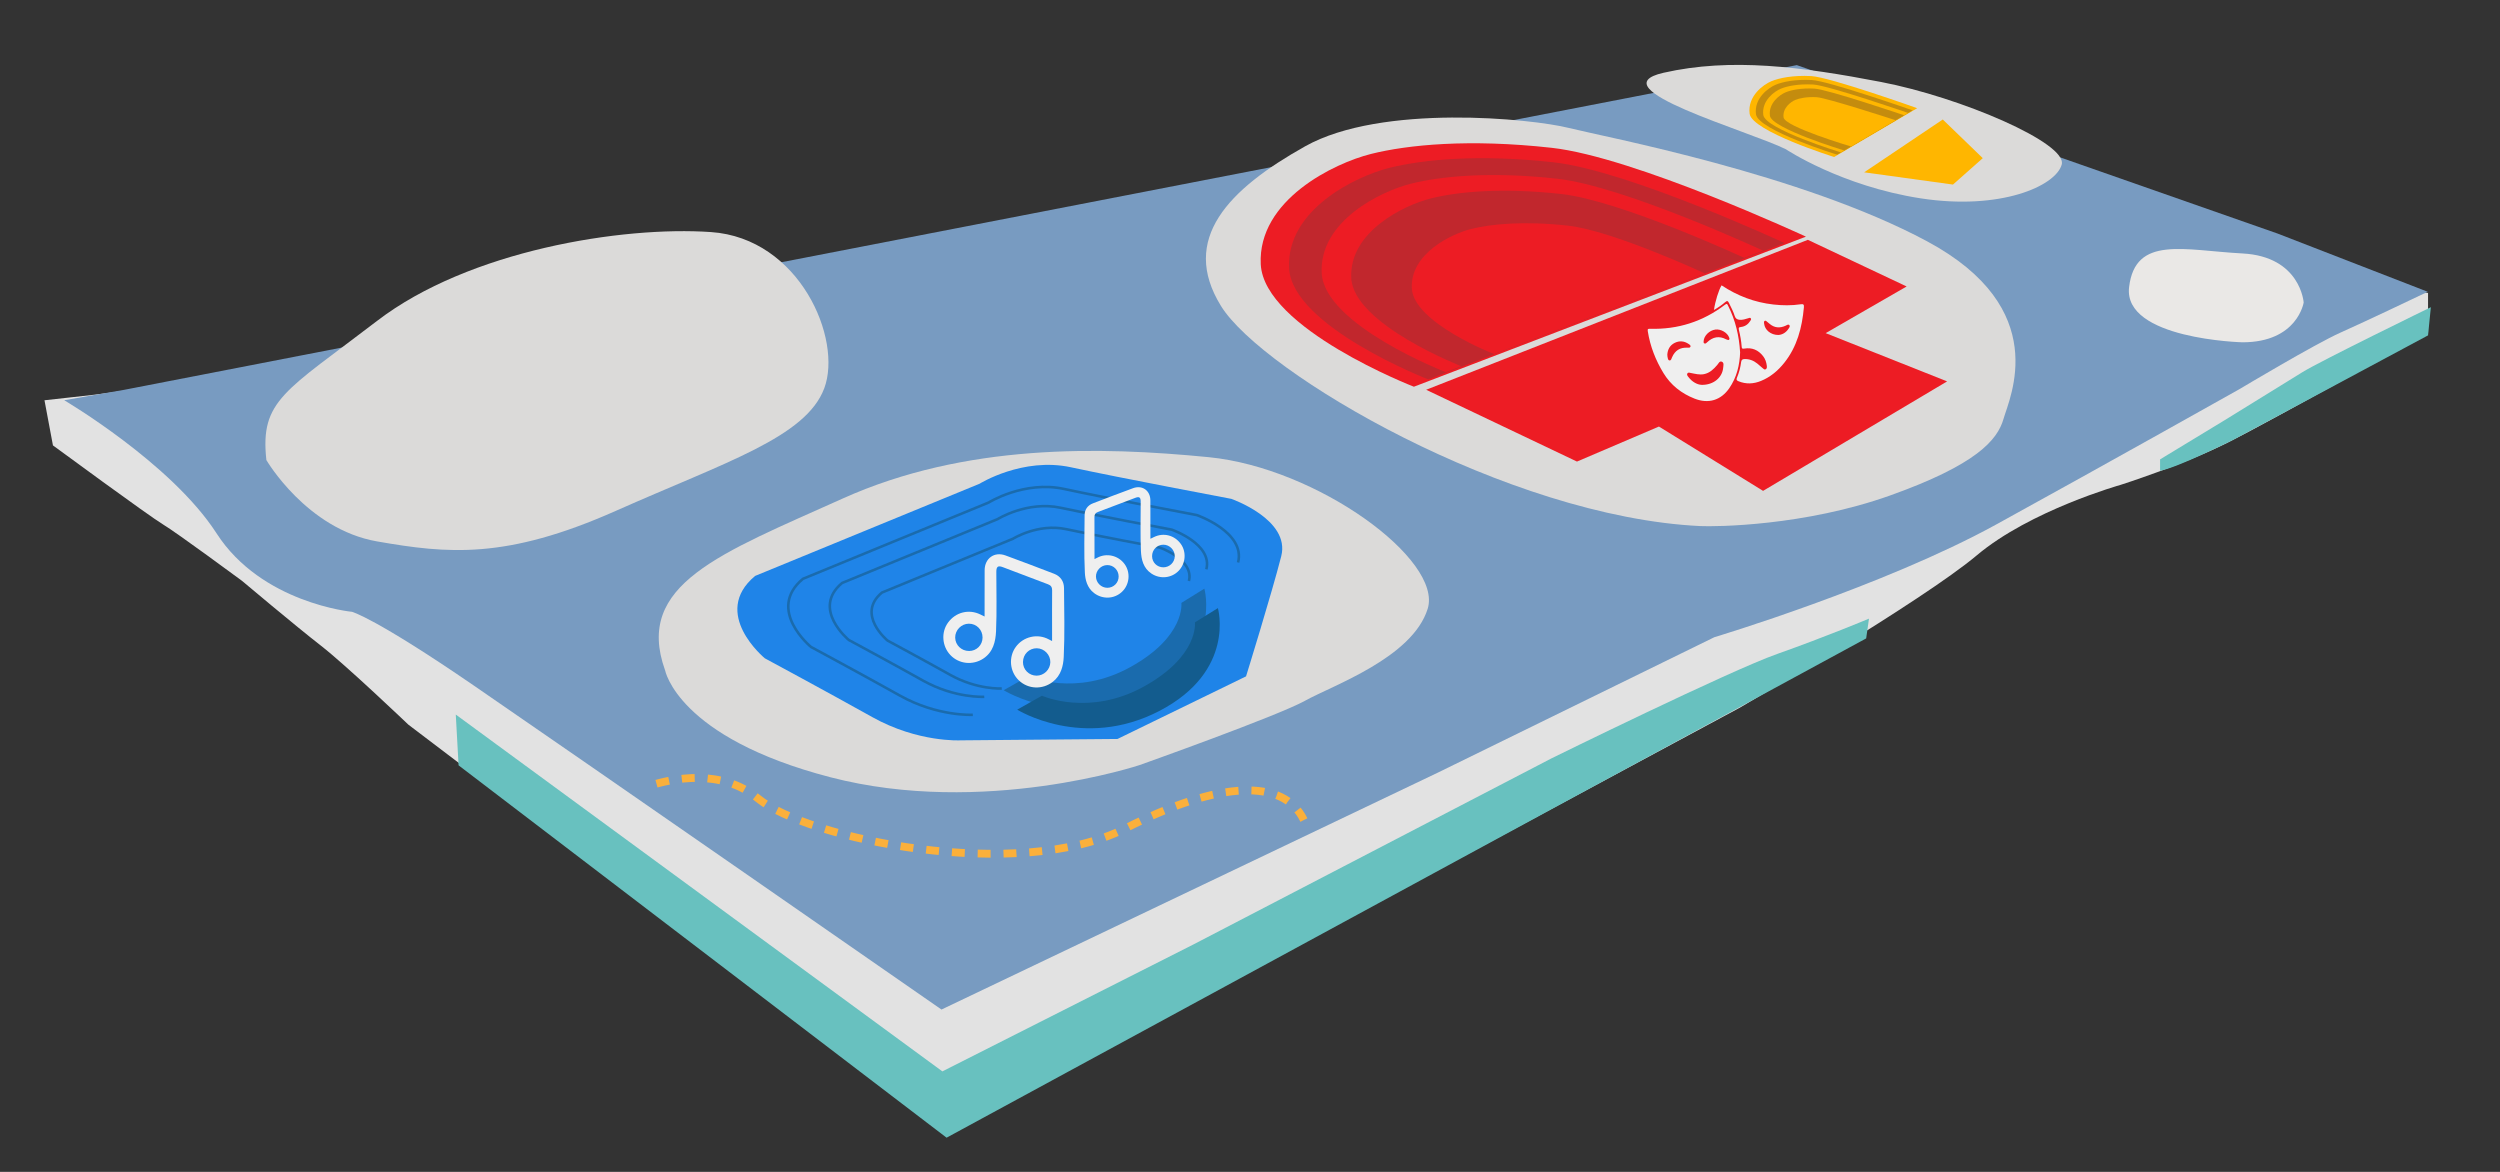 <svg id="epG1JFzamMQ1" xmlns="http://www.w3.org/2000/svg" xmlns:xlink="http://www.w3.org/1999/xlink" viewBox="0 0 960 450" shape-rendering="geometricPrecision" text-rendering="geometricPrecision">
<rect x="0" y="0" width="960" height="450" fill="#333333" stroke="none"/>
<style><![CDATA[
#epG1JFzamMQ30_to {animation: epG1JFzamMQ30_to__to 2000ms linear infinite alternate forwards}@keyframes epG1JFzamMQ30_to__to { 0% {transform: translate(645.635px,106.869px)} 50% {transform: translate(645.635px,96.869px)} 100% {transform: translate(645.635px,106.869px)}} #epG1JFzamMQ33_to {animation: epG1JFzamMQ33_to__to 2000ms linear infinite alternate forwards}@keyframes epG1JFzamMQ33_to__to { 0% {transform: translate(368.398px,213.491px)} 50% {transform: translate(358.398px,203.491px)} 100% {transform: translate(368.398px,213.491px)}} #epG1JFzamMQ34_to {animation: epG1JFzamMQ34_to__to 2000ms linear infinite alternate forwards}@keyframes epG1JFzamMQ34_to__to { 0% {transform: translate(418.554px,183.363px)} 50% {transform: translate(412.554px,166.363px)} 100% {transform: translate(412.554px,186.363px)}} #epG1JFzamMQ36 {animation: epG1JFzamMQ36_s_do 2000ms linear infinite alternate forwards}@keyframes epG1JFzamMQ36_s_do { 0% {stroke-dashoffset: 50} 100% {stroke-dashoffset: 0}}
]]></style>
<g transform="translate(17.079 24.923)"><path d="M19.5,126.61L0,128.78l3.25,17.33c0,0,36.83,27.08,42.24,30.33c5.42,3.25,30.33,21.66,30.33,21.66s20.58,17.33,30.33,24.91s33.58,30.33,33.58,30.33L346.62,410.4L650.99,246.84c0,0,70.41-41.16,90.99-58.49s55.24-27.08,55.24-27.08s23.83-7.58,41.16-16.25s76.91-42.24,76.91-42.24v-15.2l-24.91-3.22-328.2-31.41L19.5,126.61Z" fill="#e2e2e2" stroke-width="0"/><path d="M30.69,124.75L7.58,128.77c0,0,41.16,24.22,58.49,51.1c17.33,26.89,52,30.14,52,30.14s8.66,2.17,46.57,28.16c37.91,26,179.81,124.57,179.81,124.57l190.64-90.99l106.15-51.99c0,0,64.99-19.5,108.32-43.33s93.43-51.99,93.43-51.99s28.97-17.33,38.72-21.66s33.46-15.66,33.46-15.66L857.54,64.77L672.88,0.08L30.69,124.75Z" fill="#789bc1" stroke-width="0"/><path d="M916.37,93.03l-1.08,10.83-74.74,40.08c0,0-21.66,10.83-28.16,11.91v-4.37l24.91-15.12c0,0,22.79-14.08,29.81-18.41s49.26-24.91,49.26-24.91v-.01Z" fill="#68c1bf" stroke-width="0"/><path d="M700.61,212.65l-1.08,7.58L346.41,411.95L159.02,268.97l-1.08-19.5L344.79,386.49l96.4-48.74l137.56-71.49c0,0,68.24-33.58,86.65-40.08s35.2-13.54,35.2-13.54l.01.01Z" fill="#68c1bf" stroke-width="0"/><path d="M238.29,232.37c0,0,4.7,25.88,63.51,41.17s118.79-4.7,118.79-4.7s52.93-18.82,63.51-24.7s41.17-16.47,47.05-35.28-42.34-54.13-84.1-58.23c-41.75-4.1-93.5-5.28-140.55,15.89s-79.98,32.93-68.22,65.87l.01-.02Z" fill="#dbdad9" stroke-width="0"/><path d="M85.21,151.74c0,0,15.46,26.53,42.51,31.24s49.4,7.06,91.74-11.76s72.92-28.23,79.98-47.05-9.41-57.63-43.52-59.98-92.92,7.06-128.2,34.11-45.03,30.44-42.51,53.45v-.01Z" fill="#dbdad9" stroke-width="0"/><path d="M635.83,177.09c5.87.28,39.99,0,72.92-11.76s41.17-21.17,43.52-29.4s18.82-42.34-29.4-68.22-123.5-39.99-137.61-43.52-71.75-9.41-101.15,7.06-48.22,35.59-32.34,61.31s109.97,81,184.07,84.53h-.01Z" fill="#dbdad9" stroke-width="0"/><path d="M844.01,106.52c21.17,0,23.52-15.29,23.52-15.29s-1.18-17.66-23.52-18.83c-22.35-1.17-41.17-7.05-43.52,12.95s43.52,21.17,43.52,21.17Z" fill="#eae8e6" stroke-width="0"/><path d="M668.76,32.43c0,0,21.17,14.11,51.75,18.82c30.58,4.7,51.75-4.7,54.1-12.94c2.35-8.23-38.81-25.88-69.39-31.76s-57.63-9.41-83.51-3.53s32.93,22.35,47.05,29.4v.01Z" fill="#dbdad9" stroke-width="0"/><polygon points="530.56,124.75 677.13,67.17 715.07,85.08 683.97,103 730.61,121.53 659.94,163.57 619.95,138.87 588.48,152.32 530.56,124.75" fill="#ed1c24" stroke-width="0"/><path d="M525.86,123.58c0,0-57.63-22.35-58.81-47.05s28.23-38.81,42.34-42.34s37.64-5.88,69.39-2.35c31.76,3.53,97.62,34.11,97.62,34.11L525.85,123.58h.01Z" fill="#ed1c24" stroke-width="0"/><path d="M531.37,120.77c0,0-52.37-20.31-53.44-42.75s25.65-35.27,38.48-38.48s34.2-5.34,63.06-2.14c28.86,3.21,88.71,31,88.71,31L531.37,120.77Z" fill="#c1272d" stroke-width="0"/><path d="M538.06,117.98c0,0-46.66-18.09-47.61-38.09s22.85-31.42,34.28-34.28s30.47-4.76,56.18-1.9s79.03,27.61,79.03,27.61L538.06,117.98Z" fill="#ed1c24" stroke-width="0"/><path d="M544.24,115.78c0,0-41.59-16.13-42.44-33.95s20.37-28.01,30.56-30.56s27.16-4.24,50.08-1.7c22.92,2.55,70.45,24.61,70.45,24.61L544.25,115.77l-.01.01Z" fill="#c1272d" stroke-width="0"/><path d="M556.67,111.05c0,0-30.98-12.01-31.61-25.29s15.17-20.86,22.76-22.76s20.23-3.16,37.3-1.26s52.47,18.33,52.47,18.33l-80.92,30.98Z" fill="#ed1c24" stroke-width="0"/><path d="M687.22,35.36c0,0-31.6-9.86-32.45-16.63s5.31-11.21,8.35-12.46c3.03-1.24,8.18-2.34,15.28-1.98s40.72,12.33,40.72,12.33L687.23,35.36h-.01Z" fill="#ffb600" stroke-width="0"/><path d="M688.37,34.48c0,0-30.39-9.4-31.16-15.55s4.83-10.19,7.58-11.32s7.43-2.13,13.88-1.8s38.68,11.64,38.68,11.64L688.37,34.48Z" fill="#c48c0e" stroke-width="0"/><path d="M689.78,33.59c0,0-29.07-8.9-29.76-14.38s4.3-9.08,6.76-10.08s6.62-1.89,12.37-1.6s36.45,10.9,36.45,10.9L689.78,33.6v-.01Z" fill="#ffb600" stroke-width="0"/><path d="M691.09,32.86c0,0-27.91-8.46-28.52-13.34s3.83-8.09,6.02-8.99s5.9-1.69,11.03-1.43s34.49,10.24,34.49,10.24L691.09,32.86Z" fill="#c48c0e" stroke-width="0"/><path d="M693.73,31.33c0,0-25.46-7.53-25.92-11.17s2.85-6.03,4.49-6.7s4.4-1.26,8.21-1.06c3.82.19,30.36,8.86,30.36,8.86L693.73,31.33Z" fill="#ffb600" stroke-width="0"/><polygon points="698.75,41.25 728.94,20.96 744.3,35.81 732.86,45.95 698.75,41.25" fill="#ffb600" stroke-width="0"/><path d="M412.01,258.84l-60.27.53c0,0-16.28.91-33.87-8.93-17.59-9.83-41.25-22.57-41.25-22.57s-21.01-17.25-3.73-31.64l86.19-35.4c0,0,16.55-10.33,35.08-6.32s61.6,12.13,61.6,12.13s22.74,7.93,19.16,22.01-13.52,46.15-13.52,46.15l-49.38,24.05-.01-.01Z" fill="#1f84e8" stroke-width="0"/><path d="M356.48,249.56c0,0-13.46.75-28.01-7.38s-34.12-18.67-34.12-18.67-17.38-14.27-3.09-26.17l71.28-29.28c0,0,13.68-8.55,29.01-5.22c15.33,3.32,50.95,10.03,50.95,10.03s18.81,6.55,15.84,18.2" fill="none" stroke="#1a6bad" stroke-miterlimit="10"/><path d="M360.88,242.65c0,0-11.27.63-23.45-6.18s-28.56-15.63-28.56-15.63-14.55-11.94-2.58-21.9l59.67-24.5c0,0,11.45-7.15,24.29-4.37c12.83,2.78,42.65,8.4,42.65,8.4s15.74,5.49,13.26,15.23" fill="none" stroke="#1a6bad" stroke-miterlimit="10"/><path d="M367.6,239.46c0,0-9.5.53-19.76-5.21s-24.07-13.17-24.07-13.17-12.26-10.07-2.18-18.46l50.28-20.65c0,0,9.65-6.03,20.47-3.69c10.81,2.34,35.94,7.07,35.94,7.07s13.27,4.62,11.18,12.84" fill="none" stroke="#1a6bad" stroke-miterlimit="10"/><path d="M368.32,240.12l9.51-5.36c0,0,18.06,8.19,39.23-3.57s19.51-24.6,19.51-24.6l8.82-5.47c0,0,6.95,24.19-22.45,39.48s-54.62-.49-54.62-.49v.01Z" fill="#1a6bad" stroke-width="0"/><path d="M373.52,247.59l9.51-5.36c0,0,18.06,8.19,39.23-3.57s19.51-24.6,19.51-24.6l8.82-5.47c0,0,6.95,24.19-22.45,39.48s-54.62-.49-54.62-.49v.01Z" fill="#135c8e" stroke-width="0"/><g id="epG1JFzamMQ30_to" transform="translate(645.635,106.869)"><g transform="translate(-645.635,-106.869)"><path d="M651.13,110.37c-.17,4.84-1.28,9.6-4.17,13.78-3.21,4.65-8.01,6.1-13.35,3.99-5-1.97-9.1-5.17-11.92-9.8-3.02-4.96-5.11-10.29-6.02-16.06-.15-.95.16-.97.9-.95c10.68.3,20.29-2.78,28.78-9.26.77-.59.87-.15,1.15.39c2.83,5.57,4.23,11.51,4.62,17.9l.01.01Zm-14.73,12.5c4.61.04,7.91-2.88,8.22-6.58.07-.82.43-1.96-.56-2.34-.85-.32-1.26.75-1.75,1.31-1.39,1.61-2.86,3.05-5.05,3.49-1.73.35-3.37-.13-5.04-.44-.46-.09-1-.35-1.33.16-.36.55.1,1,.4,1.4c1.49,1.96,3.49,2.95,5.1,2.99l.01.01Zm.71-16.75c-.03.31-.04.67.26.82.49.25.82-.18,1.11-.45c2.19-2.06,4.6-2.54,7.3-1.1.11.06.24.11.37.13.24.05.49.24.73,0c.27-.27.13-.56.03-.84-.67-1.88-3.21-3.34-5.31-3.05-2.31.32-4.39,2.4-4.49,4.48v.01Zm-13.94,5.08c.02.32,0,.55.05.76.17.57.09,1.42.78,1.52.64.09.78-.72.99-1.21c1.12-2.58,3.05-3.83,5.88-3.68.42.02,1.01.09,1.18-.35.21-.55-.35-.84-.73-1.1-1.69-1.14-3.5-1.3-5.33-.39-1.85.92-2.67,2.54-2.82,4.45Z" fill="#efefef" stroke-width="0"/><path d="M641.08,94.11c.46-3.31,1.85-7.77,2.93-9.46c6.05,4.03,12.67,6.55,19.91,7.36c3.48.39,6.97.43,10.45-.09c1.01-.15,1.35.04,1.25,1.14-.7,7.78-2.59,15.14-7.57,21.37-2.39,2.99-5.3,5.44-8.9,6.92-2.87,1.18-5.75,1.31-8.66.12-.68-.28-.92-.57-.59-1.34.82-1.93,1.35-3.96,1.62-6.05.11-.81.48-1.09,1.25-1.12c1.88-.07,3.51.56,4.95,1.72.71.58,1.37,1.22,2.09,1.79.32.25.66.68,1.14.41.49-.28.48-.8.43-1.29-.15-1.37-.57-2.64-1.42-3.74-1.85-2.38-4.26-3.42-7.25-2.91-.77.13-.94-.02-.99-.77-.15-2.13-.54-4.24-1.04-6.32-.18-.77-.19-1.11.76-1.21c1.55-.17,2.76-1.02,3.6-2.35.17-.28.45-.6.2-.96-.27-.38-.63-.16-.95-.06-1.09.32-2.16.71-3.32.61-.93-.08-1.57-.39-1.9-1.42-.55-1.74-1.41-3.37-2.22-5.02-.4-.81-.69-1.01-1.45-.35-1.28,1.11-2.68,2.07-4.3,3l-.02.02Zm24.66,9.6c1.43-.05,2.89-.8,3.92-2.31.29-.43.74-.94.41-1.42-.4-.56-.99-.05-1.4.14-2.29,1.06-4.39.9-6.32-.77-.26-.23-.52-.47-.81-.67-.3-.2-.58-.66-1-.37-.37.25-.24.71-.19,1.1.27,2.35,2.53,4.29,5.4,4.3h-.01Z" fill="#efefef" stroke-width="0"/></g></g><g id="epG1JFzamMQ33_to" transform="translate(368.398,213.491)"><path d="M386.92,221.27c0-1.5,0-2.79,0-4.08c0-5.14-.03-10.28.02-15.43.01-1.24-.46-1.9-1.61-2.33-5.79-2.16-11.56-4.38-17.34-6.57-1.83-.69-2.48-.23-2.48,1.79-.01,7.61.23,15.23-.11,22.82-.18,3.97-1.1,8.01-4.9,10.51-4.04,2.66-9.35,2.11-12.65-1.38-3.21-3.39-3.59-8.74-.89-12.44c2.93-4.03,8.04-5.3,12.45-3.11.45.22.91.44,1.59.77c0-.76,0-1.31,0-1.87c0-5.3,0-10.6.02-15.9.02-4.59,3.75-7.26,8.02-5.68c6.24,2.3,12.47,4.64,18.67,7.04c2.43.94,3.77,2.91,3.79,5.48.07,8.81.31,17.64-.11,26.44-.16,3.44-1.04,7.14-4.24,9.6-3.91,3.01-9.34,2.86-12.96-.55-3.56-3.35-4.08-8.97-1.2-12.9c2.92-3.98,8.33-5.22,12.65-2.89.35.19.71.36,1.28.65v.03Zm-31.9,3.79c2.92,0,5.19-2.27,5.2-5.18.01-2.97-2.32-5.33-5.26-5.31-2.89.02-5.3,2.48-5.25,5.37.05,2.85,2.41,5.12,5.3,5.11l.01.01Zm20.72,4.19c-.04,2.92,2.3,5.28,5.24,5.28c2.82,0,5.21-2.33,5.27-5.15.06-2.87-2.32-5.33-5.2-5.37-2.91-.04-5.27,2.29-5.3,5.24h-.01Z" transform="translate(-368.398,-213.491)" fill="#efefef" stroke-width="0"/></g><g id="epG1JFzamMQ34_to" transform="translate(418.554,183.363)"><path d="M398.26,177.25c3.57-1.93,8.06-.9,10.48,2.4c2.39,3.26,1.96,7.92-.99,10.69-3,2.82-7.5,2.94-10.74.45-2.65-2.04-3.38-5.11-3.51-7.96-.35-7.29-.15-14.6-.09-21.91.02-2.14,1.13-3.76,3.14-4.54c5.14-1.99,10.3-3.93,15.47-5.84c3.54-1.3,6.63.9,6.65,4.71.02,4.39.01,8.78.01,13.17c0,.46,0,.92,0,1.55.56-.27.94-.46,1.32-.64c3.66-1.82,7.89-.76,10.32,2.57c2.24,3.07,1.92,7.51-.74,10.31-2.73,2.89-7.14,3.35-10.48,1.14-3.15-2.08-3.92-5.42-4.06-8.71-.28-6.29-.08-12.61-.09-18.91c0-1.67-.54-2.06-2.05-1.49-4.79,1.81-9.57,3.65-14.37,5.44-.96.36-1.35.9-1.34,1.93.04,4.26.02,8.52.02,12.78c0,1.07,0,2.14,0,3.39.47-.24.77-.38,1.06-.54l-.01.01Zm29.77-.56c.04-2.39-1.96-4.44-4.35-4.45-2.44-.01-4.37,1.94-4.36,4.4.01,2.41,1.9,4.28,4.31,4.29c2.4,0,4.35-1.88,4.4-4.24Zm-25.95,3.38c-2.38.03-4.36,2.08-4.31,4.45.05,2.34,2.03,4.27,4.37,4.27c2.43,0,4.37-1.96,4.34-4.38-.03-2.44-1.99-4.38-4.39-4.34h-.01Z" transform="translate(-412.554,-171.363)" fill="#efefef" stroke-width="0"/></g></g><g transform="translate(-172.063 38.132)"><path id="epG1JFzamMQ36" d="M672.75,276.75c-7.74-16.03-32.16-15.24-68.51,3.21-41.08,20.85-122.23,4.11-141.16-11.52-14.15-11.68-33.01-7.61-41.64-4.81" fill="none" stroke="#fbb03b" stroke-width="3" stroke-miterlimit="10" stroke-dashoffset="50" stroke-dasharray="0,0,4.96,4.96"/></g></svg>
